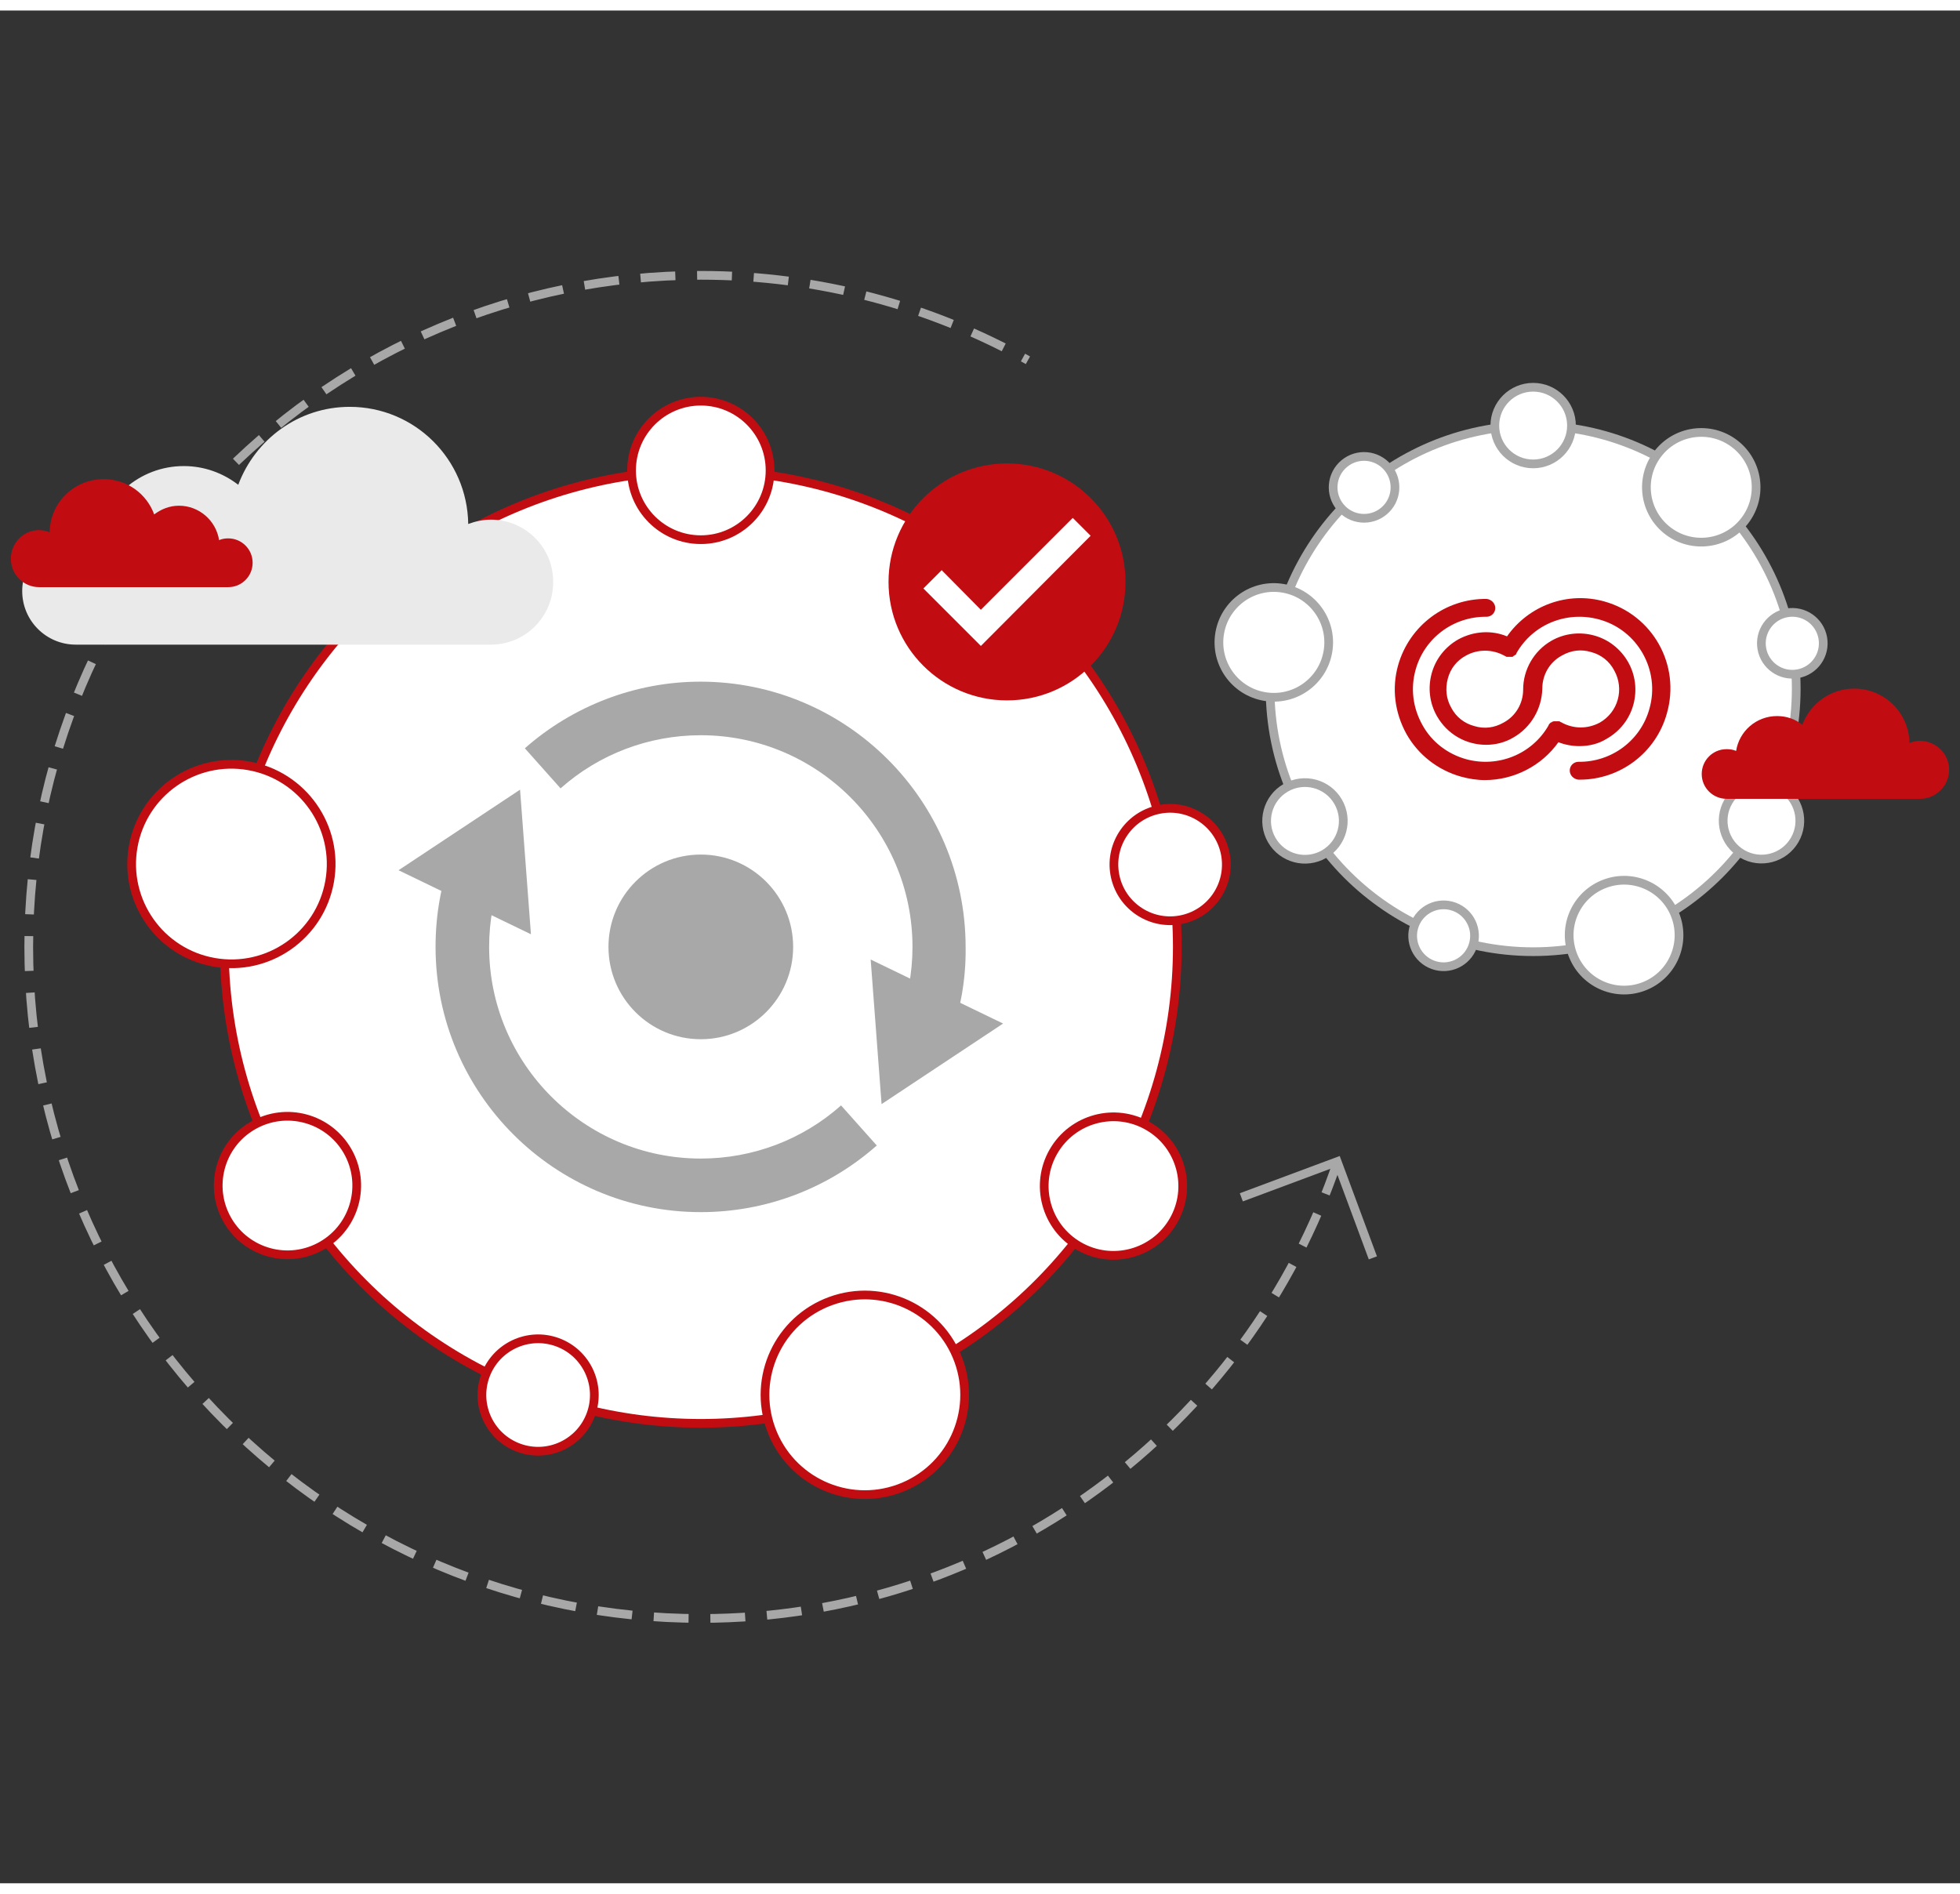 <?xml version="1.0" encoding="utf-8"?>
<!-- Generator: Adobe Illustrator 21.1.0, SVG Export Plug-In . SVG Version: 6.00 Build 0)  -->
<svg version="1.1" id="Layer_1" xmlns="http://www.w3.org/2000/svg" xmlns:xlink="http://www.w3.org/1999/xlink" x="0px" y="0px" width="445px" height="430px"
	 viewBox="0 0 450 430" style="enable-background:new 0 0 450 430;" xml:space="preserve">
<rect x="0" y="0" width="450" height="430" fill="#333333" stroke="none"/>
<style type="text/css">
	.st0{fill:none;stroke:#A8A8A8;stroke-width:2;stroke-miterlimit:10;stroke-dasharray:8,5;}
	.st1{fill:#FFFFFF;stroke:#C10D12;stroke-width:2;stroke-miterlimit:10;}
	.st2{fill:#FFFFFF;stroke:#A8A8A8;stroke-width:2;stroke-miterlimit:10;}
	.st3{fill:#C10D12;}
	.st4{fill:#A8A8A8;}
	.st5{fill:#EAEAEA;}
	.st6{fill:#FFFFFF;}
	.st7{fill:none;stroke:#A8A8A8;stroke-width:2;stroke-miterlimit:10;}
</style>
<g>
	<path class="st0" d="M307.1,264.2c-20.5,61-78.2,105-146.2,105C75.7,369.2,6.6,300.2,6.6,215S75.7,60.8,160.9,60.8
		c27.3,0,52.9,7.1,75.1,19.5"/>
	<circle class="st1" cx="160.9" cy="215" r="109.4"/>
	<g>
		<circle class="st1" cx="160.9" cy="105.6" r="15.9"/>
		
			<ellipse transform="matrix(0.766 -0.643 0.643 0.766 -63.156 88.965)" class="st1" cx="90.5" cy="131.2" rx="12.9" ry="12.9"/>
		
			<ellipse transform="matrix(0.173 -0.985 0.985 0.173 -149.116 214.375)" class="st1" cx="53.1" cy="196" rx="22.9" ry="22.9"/>
		
			<ellipse transform="matrix(0.866 -0.5 0.5 0.866 -126.092 69.285)" class="st1" cx="66.1" cy="269.7" rx="15.9" ry="15.9"/>
		
			<ellipse transform="matrix(0.342 -0.94 0.94 0.342 -217.42 325.294)" class="st1" cx="123.5" cy="317.8" rx="12.9" ry="12.9"/>
		
			<ellipse transform="matrix(0.94 -0.343 0.343 0.94 -96.852 87.131)" class="st1" cx="198.3" cy="317.8" rx="22.9" ry="22.9"/>
		
			<ellipse transform="matrix(0.5 -0.866 0.866 0.5 -105.714 356.42)" class="st1" cx="255.6" cy="269.7" rx="15.9" ry="15.9"/>
		
			<ellipse transform="matrix(0.985 -0.174 0.174 0.985 -30.023 49.768)" class="st1" cx="268.6" cy="196" rx="12.9" ry="12.9"/>
		
			<ellipse transform="matrix(0.642 -0.766 0.766 0.642 -17.851 224.098)" class="st1" cx="231.2" cy="131.2" rx="22.9" ry="22.9"/>
	</g>
	<circle class="st2" cx="352" cy="155.7" r="60.4"/>
	<g>
		<circle class="st2" cx="352" cy="95.3" r="8.8"/>
		<ellipse transform="matrix(0.766 -0.643 0.643 0.766 2.997 227.011)" class="st2" cx="313.1" cy="109.4" rx="7.1" ry="7.1"/>
		
			<ellipse transform="matrix(0.173 -0.985 0.985 0.173 98.831 408.077)" class="st2" cx="292.5" cy="145.2" rx="12.6" ry="12.6"/>
		
			<ellipse transform="matrix(0.866 -0.5 0.5 0.866 -52.796 174.887)" class="st2" cx="299.6" cy="185.9" rx="8.8" ry="8.8"/>
		
			<ellipse transform="matrix(0.342 -0.94 0.94 0.342 18.478 451.234)" class="st2" cx="331.3" cy="212.4" rx="7.1" ry="7.1"/>
		
			<ellipse transform="matrix(0.94 -0.343 0.343 0.94 -50.218 140.452)" class="st2" cx="372.6" cy="212.4" rx="12.6" ry="12.6"/>
		
			<ellipse transform="matrix(0.5 -0.866 0.866 0.5 41.287 443.21)" class="st2" cx="404.3" cy="185.9" rx="8.8" ry="8.8"/>
		
			<ellipse transform="matrix(0.985 -0.174 0.174 0.985 -18.993 73.855)" class="st2" cx="411.4" cy="145.2" rx="7.1" ry="7.1"/>
		
			<ellipse transform="matrix(0.642 -0.766 0.766 0.642 55.901 338.589)" class="st2" cx="390.8" cy="109.4" rx="12.6" ry="12.6"/>
	</g>
	<g>
		<path class="st3" d="M368.4,135.7c-8.5-2.4-17.4,0.9-22.4,8c-3.6-1.5-7.7-1.2-11.2,0.7c-3,1.7-5.2,4.5-6.1,7.8
			c-0.9,3.3-0.5,6.8,1.2,9.8c2.4,4.2,6.7,6.6,11.3,6.6c2.1,0,4.3-0.5,6.3-1.7c4-2.3,6.5-6.6,6.6-11.2l0,0c0-3.2,1.7-6.1,4.5-7.6
			c2.1-1.2,4.4-1.5,6.7-0.8c2.3,0.6,4.2,2.1,5.3,4.2c2.4,4.3,0.9,9.6-3.3,12c-2.8,1.5-6.1,1.5-8.9-0.1l0,0v0c-0.1,0-0.1,0-0.2-0.1
			c0,0-0.1-0.1-0.2-0.1c0,0-0.1,0-0.2,0c0,0-0.1,0-0.2,0c-0.1,0-0.1,0-0.2,0c-0.1,0-0.2,0-0.2,0c0,0-0.1,0-0.1,0c-0.1,0-0.2,0-0.3,0
			c0,0-0.1,0-0.1,0c-0.1,0-0.2,0.1-0.3,0.1c0,0-0.1,0-0.1,0.1c-0.1,0-0.2,0.1-0.3,0.1c0,0,0,0-0.1,0.1c0,0.1-0.1,0.1-0.2,0.2
			c0,0-0.1,0.1-0.1,0.2c0,0-0.1,0.1-0.1,0.2l0,0l0,0c-3.8,6.6-11.6,9.7-18.9,7.7c-4.3-1.2-7.9-4-10-7.8c-2.2-3.9-2.8-8.4-1.6-12.7
			c2-7.3,8.7-12.3,16.3-12.2h0c1.1,0,2-0.9,2-2c0-1.1-0.9-2-2-2.1c-9.4-0.1-17.7,6.1-20.3,15.2c-1.5,5.3-0.8,10.9,1.9,15.8
			c2.7,4.8,7.2,8.3,12.5,9.8c1.8,0.5,3.7,0.8,5.5,0.8c6.6,0,13-3.2,16.9-8.7c1.5,0.6,3.2,0.9,4.8,0.9c2.2,0,4.4-0.5,6.3-1.7
			c3-1.7,5.2-4.5,6.1-7.8s0.5-6.8-1.2-9.8c-1.7-3-4.5-5.2-7.8-6.1c-3.3-0.9-6.8-0.5-9.8,1.2c-4,2.3-6.5,6.6-6.5,11.2l0,0
			c0,3.2-1.7,6.1-4.5,7.6c-2.1,1.2-4.4,1.5-6.7,0.8c-2.3-0.6-4.2-2.1-5.3-4.2c-1.2-2.1-1.4-4.4-0.8-6.7c0.6-2.3,2.1-4.2,4.2-5.3
			c2.7-1.5,6.1-1.5,8.9,0.1l0,0c0,0,0,0,0,0c0,0,0.1,0,0.2,0.1c0.1,0,0.1,0.1,0.2,0.1c0,0,0.1,0,0.2,0c0.1,0,0.1,0,0.2,0
			c0,0,0.1,0,0.1,0c0.1,0,0.2,0,0.2,0c0,0,0.1,0,0.2,0c0.1,0,0.1,0,0.2,0c0,0,0.1,0,0.2,0c0.1,0,0.1,0,0.2-0.1c0,0,0.1-0.1,0.1-0.1
			c0,0,0.1-0.1,0.2-0.1c0,0,0.1-0.1,0.1-0.1c0.1,0,0.1-0.1,0.2-0.1s0.1-0.1,0.1-0.2c0,0,0.1-0.1,0.1-0.2l0,0h0
			c3.8-6.6,11.5-9.7,18.9-7.7c8.9,2.4,14.1,11.7,11.6,20.5c-2,7.3-8.7,12.3-16.3,12.2c0,0,0,0,0,0c-1.1,0-2,0.9-2,2
			c0,1.1,0.9,2,2,2.1c0.1,0,0.2,0,0.3,0c9.3,0,17.5-6.2,20-15.2C385.9,150.2,379.4,138.8,368.4,135.7L368.4,135.7z"/>
	</g>
	<g>
		<g>
			<path class="st4" d="M160.9,275.9c-33.6,0-60.9-27.3-60.9-60.9c0-7.5,1.3-14.8,4-21.7l11.5,4.4c-2.1,5.5-3.2,11.3-3.2,17.3
				c0,26.8,21.8,48.6,48.6,48.6c11.9,0,23.3-4.3,32.2-12.2l8.2,9.2C190.1,270.5,175.8,275.9,160.9,275.9z"/>
		</g>
		<g>
			<polygon class="st4" points="119.4,178.9 91.5,197.4 121.9,212.1 			"/>
		</g>
		<g>
			<path class="st4" d="M217.8,236.7l-11.5-4.4c2.1-5.5,3.2-11.3,3.2-17.3c0-26.8-21.8-48.6-48.6-48.6c-11.9,0-23.3,4.3-32.2,12.2
				l-8.2-9.2c11.1-9.8,25.5-15.3,40.3-15.3c33.6,0,60.9,27.3,60.9,61C221.8,222.5,220.5,229.8,217.8,236.7z"/>
		</g>
		<g>
			<polygon class="st4" points="202.4,251.1 230.3,232.6 199.9,217.9 			"/>
		</g>
		<g>
			<circle class="st4" cx="160.9" cy="215" r="21.2"/>
		</g>
	</g>
	<path class="st5" d="M112.7,116.9c-1.8,0-3.6,0.4-5.2,1c-0.2-14.9-12.3-26.9-27.2-26.9c-11.8,0-21.7,7.5-25.6,17.9
		c-3.5-2.7-7.8-4.3-12.5-4.3c-10.2,0-18.6,7.5-20.2,17.3c-1.4-0.6-3-0.9-4.6-0.9c-6.8,0-12.3,5.5-12.3,12.3
		c0,6.8,5.5,12.3,12.3,12.3h95.3c7.9,0,14.3-6.4,14.3-14.3C127.1,123.3,120.6,116.9,112.7,116.9z"/>
	<path class="st3" d="M440.8,167.7c-0.9,0-1.7,0.2-2.4,0.5c-0.1-6.9-5.7-12.5-12.7-12.5c-5.5,0-10.1,3.5-11.9,8.3
		c-1.6-1.3-3.6-2-5.8-2c-4.8,0-8.7,3.5-9.4,8c-0.7-0.3-1.4-0.4-2.2-0.4c-3.2,0-5.7,2.6-5.7,5.7c0,3.2,2.6,5.7,5.7,5.7h44.4
		c3.7,0,6.7-3,6.7-6.7C447.5,170.7,444.5,167.7,440.8,167.7z"/>
	<path class="st3" d="M9,119.3c0.8,0,1.6,0.2,2.4,0.5c0.1-6.8,5.6-12.2,12.4-12.2c5.4,0,9.9,3.4,11.6,8.1c1.6-1.2,3.5-2,5.7-2
		c4.6,0,8.5,3.4,9.2,7.9c0.7-0.3,1.4-0.4,2.1-0.4c3.1,0,5.6,2.5,5.6,5.6c0,3.1-2.5,5.6-5.6,5.6H9c-3.6,0-6.5-2.9-6.5-6.5
		C2.5,122.2,5.4,119.3,9,119.3z"/>
	<g>
		<circle class="st3" cx="231.2" cy="131.2" r="27.2"/>
		<g>
			<polygon class="st6" points="250.4,120.6 246.3,116.5 225.2,137.6 216.2,128.5 212,132.7 225.2,145.9 			"/>
		</g>
	</g>
	<path class="st7" d="M235.1,79.8"/>
	<polyline class="st7" points="285,272.5 307,264.3 315.2,286.4 	"/>
</g>
</svg>
